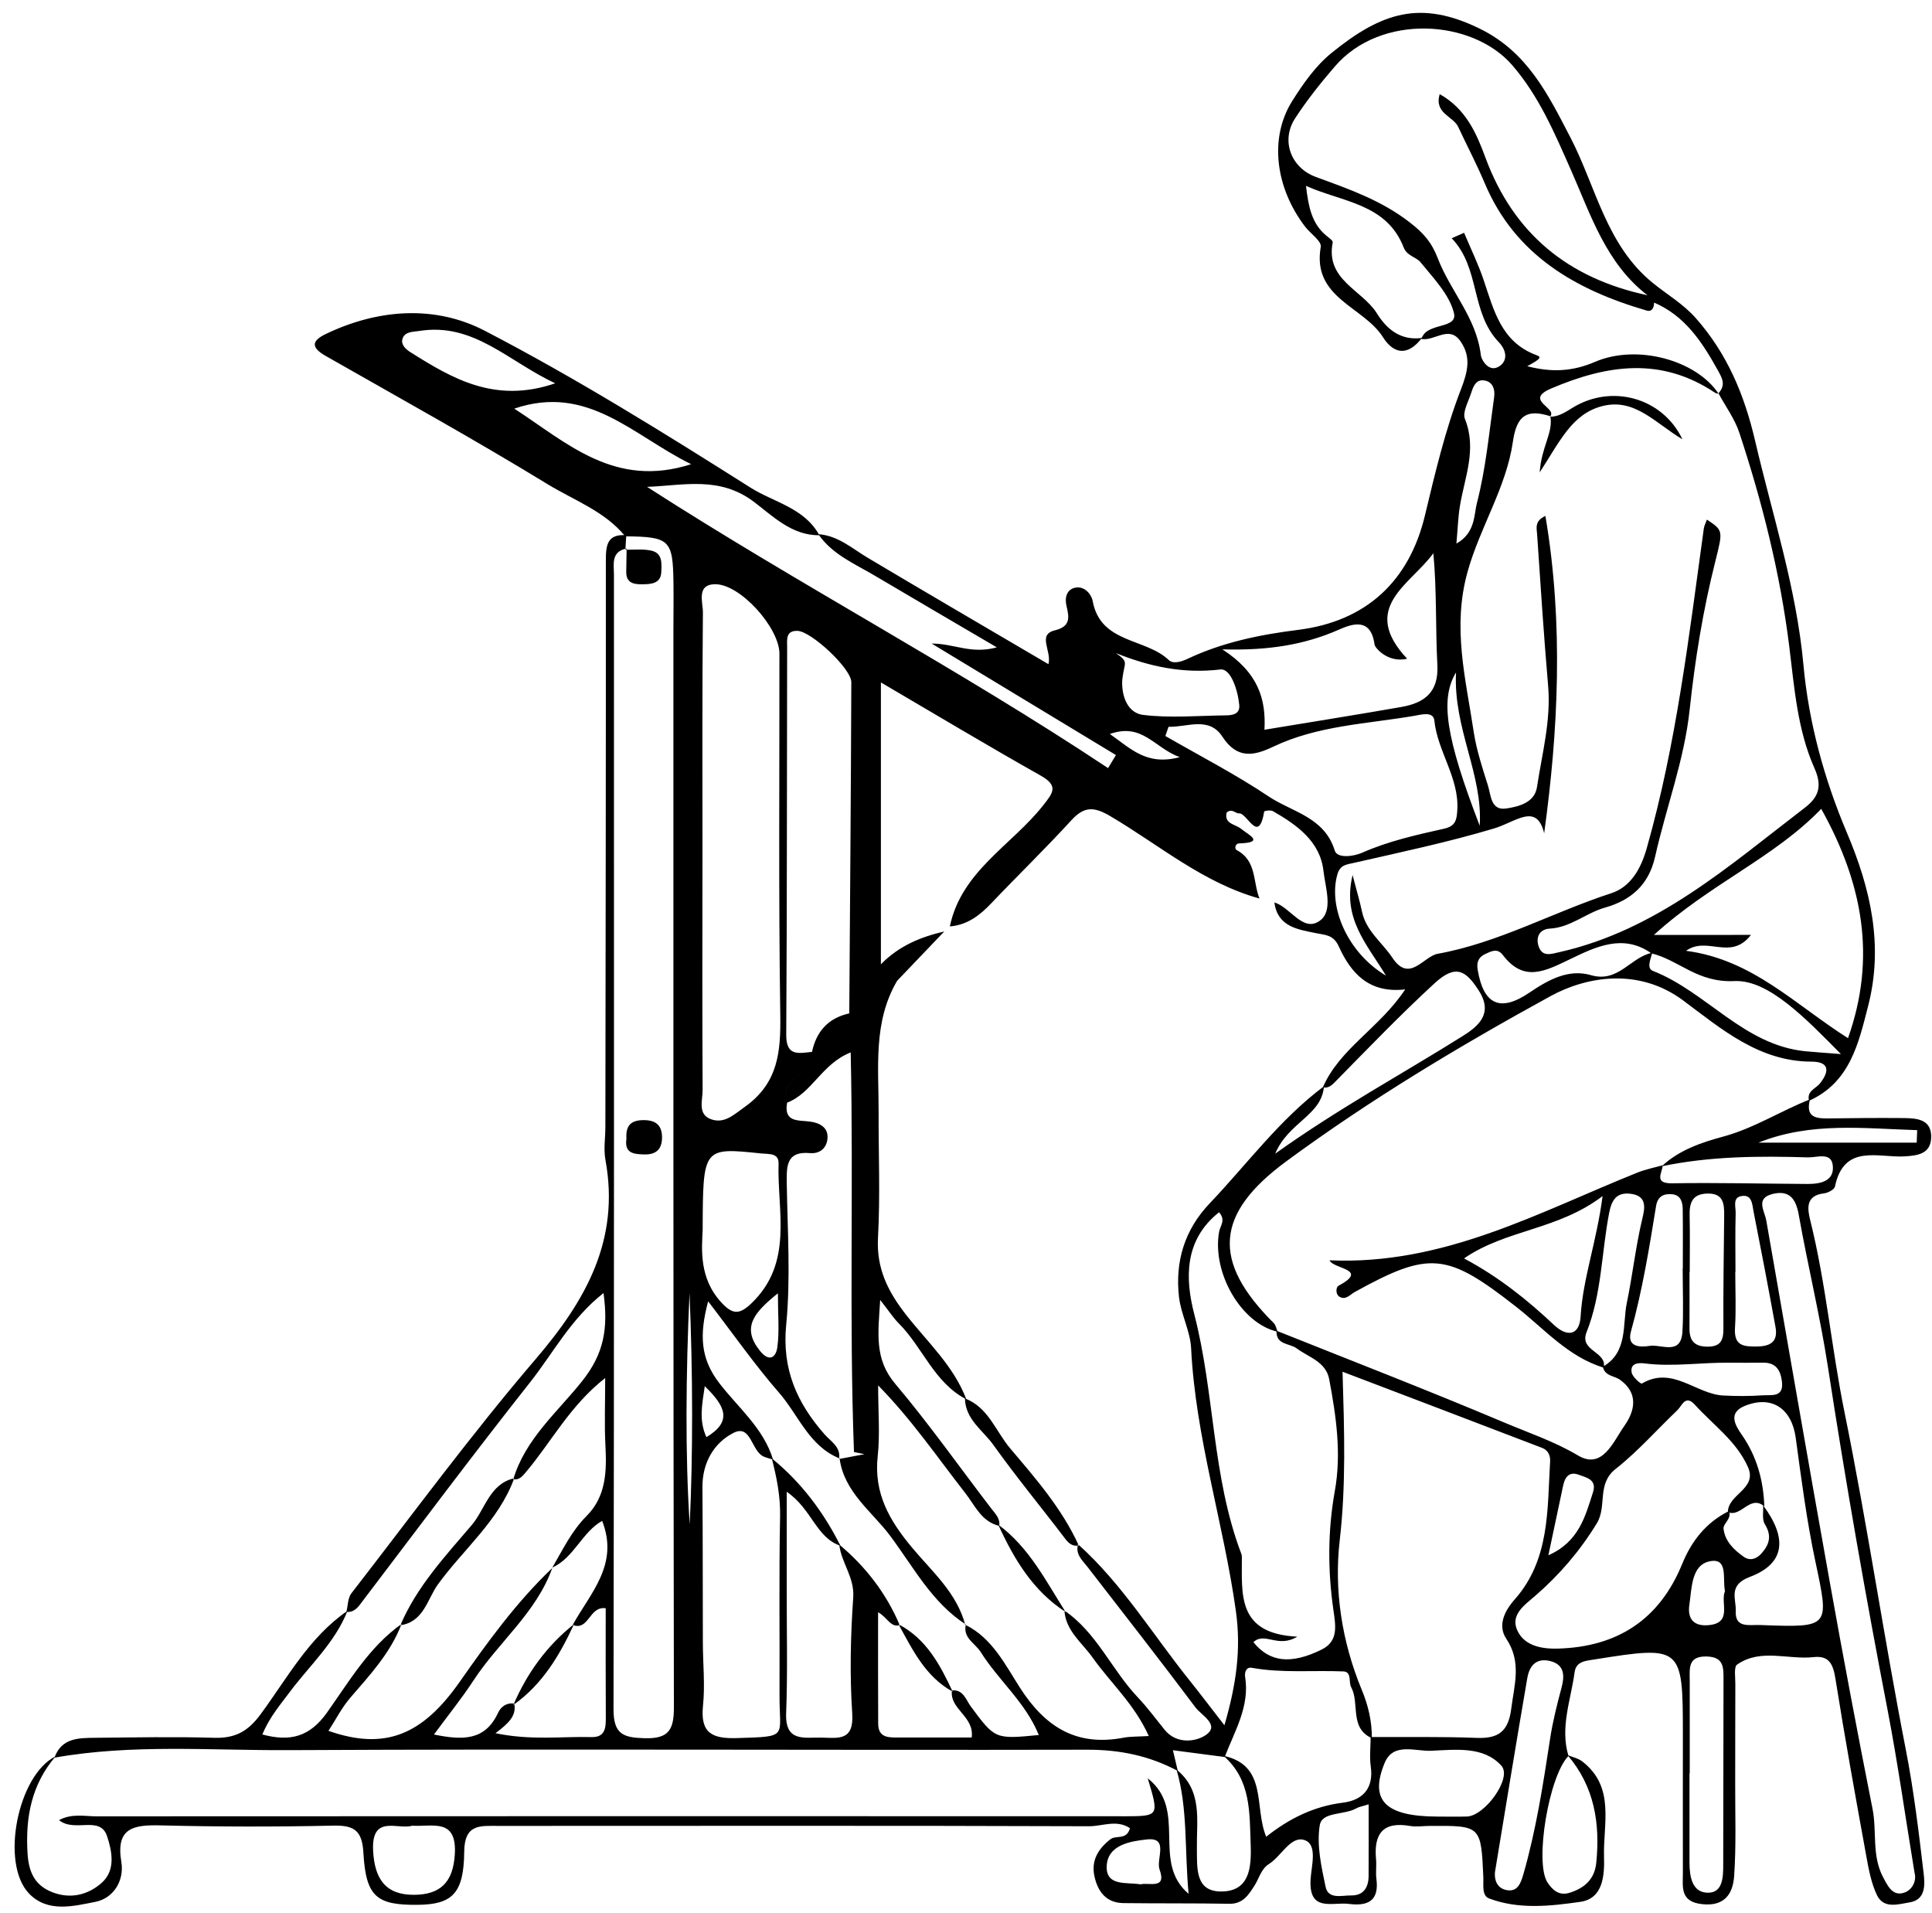 <?xml version="1.0" encoding="UTF-8" standalone="no"?><svg xmlns="http://www.w3.org/2000/svg" xmlns:xlink="http://www.w3.org/1999/xlink" fill="#000000" height="401.5" preserveAspectRatio="xMidYMid meet" version="1" viewBox="-3.1 -2.7 405.5 401.5" width="405.5" zoomAndPan="magnify"><g id="change1_1"><path d="M376.59,228.3c8.61-3.87,10.39-12.04,12.42-19.95c3.24-12.65,0.52-24.52-4.47-36.3 c-4.76-11.23-8.02-23.14-9.12-35.2c-1.48-16.19-6.51-31.43-10.15-47.06c-2.24-9.61-5.83-18.22-12.4-25.68 c-2.67-3.04-6.06-4.98-9.09-7.45c-9.79-7.96-11.9-20.18-17.3-30.57c-4.67-8.99-9.01-17.89-18.99-22.77 c-12.39-6.06-20.52-3.51-31.13,5.1c-3.32,2.69-5.95,6.44-8.26,10.11c-4.81,7.67-3.56,18.09,2.7,26.3c1.12,1.47,3.52,3.08,3.31,4.28 c-1.89,10.74,8.97,12.49,13.05,18.94c2.37,3.75,5.36,3.87,8.18,0.17c-4.39,0.59-7.33-1.75-9.44-5.15 c-3.08-4.95-10.84-7.01-9.28-14.9c0.08-0.38-0.86-1.02-1.39-1.46c-3.06-2.56-3.7-6.09-4.22-10.4c7.78,3.46,16.93,3.7,20.53,12.98 c0.67,1.72,2.61,1.94,3.51,3.04c2.69,3.32,6.03,6.73,7.01,10.64c0.82,3.3-5.08,2.07-6.56,4.86c-0.11,0.2-0.25,0.39-0.38,0.58 c2.76,0.64,5.89-3,8.31,0.5c2.27,3.27,1.59,6.27,0.08,10.16c-3.29,8.51-5.4,17.51-7.54,26.42c-3.32,13.84-12.39,22.21-26.61,23.99 c-8,1-15.85,2.6-23.19,6.07c-1.34,0.63-3.04,1.14-3.96,0.26c-4.89-4.66-14.32-3.43-15.97-12.38c-0.26-1.42-1.68-3.12-3.52-2.83 c-1.94,0.31-2.39,2.11-1.98,3.83c0.59,2.48,0.9,4.33-2.47,5.16c-3.69,0.92-0.6,4.27-1.31,7.09c-13.05-7.67-25.49-14.92-37.87-22.29 c-3.35-1.99-6.3-4.71-10.44-4.99c2.94,4.25,7.58,6.18,11.8,8.67c8.17,4.84,16.38,9.63,25.67,15.08c-5.45,1.49-8.91-0.8-13.68-0.8 c13.55,8.2,26.12,15.8,38.68,23.4c-0.55,0.91-1.1,1.83-1.65,2.74c-31.48-20.93-64.92-38.52-96.76-59.02 c7.72-0.3,15.18-2.29,22.37,3.1c3.95,2.96,7.99,7.13,13.79,7.05c-3.11-5.73-9.56-6.91-14.45-9.99 c-18.24-11.54-36.63-22.98-55.77-32.92c-10.41-5.41-22.33-4.61-33.35,0.67c-3.24,1.55-2.97,2.95,0.02,4.65 c15.55,8.86,31.22,17.53,46.48,26.86c5.56,3.4,12.01,5.66,16.33,10.96c9.34,0.09,10,0.71,10.12,9.75c0.05,3.25-0.01,6.5-0.01,9.74 c0,75.41-0.03,150.83,0.1,226.24c0.01,4.7-1.06,6.63-6.13,6.49c-4.48-0.12-6.55-0.82-6.54-6.08c0.15-79.35,0.08-158.69,0.09-238.04 c0-2.19-0.68-4.86,2.64-5.55l-0.24,0.23c0.06-1,0.13-2.01,0.19-3.01c-4.05-0.32-4.29,2.17-4.29,5.33c0.02,39.6-0.05,79.2-0.1,118.81 c0,2.31-0.4,4.69,0.01,6.93c3.09,16.75-4.06,29.46-14.6,41.77c-13.57,15.84-25.93,32.71-38.72,49.2c-0.76,0.98-0.72,2.59-1.05,3.91 c1.3,0.11,2.1-0.56,2.86-1.56c11.85-15.58,23.55-31.27,35.69-46.62c4.85-6.13,8.54-13.32,15.42-18.74c1.01,7.4,0.12,12.7-4.51,18.51 c-5.15,6.46-11.93,12.14-14.43,20.58c1.34,0.17,1.95-0.69,2.74-1.62c5.28-6.27,9.13-13.8,16.55-19.64c0,5.46-0.18,9.82,0.05,14.15 c0.28,5.41,0.17,10.68-3.96,14.81c-3.15,3.15-5,7.08-7.19,10.83c4.56-2.09,6.27-7.47,10.46-9.81c3.61,9.16-2.48,15.13-6.18,21.84 c3.44,1.3,3.44-4.02,6.93-3.5c0,7.64-0.03,15.19,0.02,22.75c0.02,2.23-0.04,4.36-3.02,4.28c-6.26-0.16-12.59,0.74-20.14-0.81 c2.73-2.06,4.47-3.66,3.94-6.22c-1.63-0.24-2.81,0.68-3.39,1.93c-2.74,5.92-7.49,5.78-13.46,4.56c2.97-4.03,5.81-7.54,8.27-11.3 c5.26-8.07,13.21-14.24,16.56-23.63c-7.49,7.13-13.53,15.46-19.42,23.87c-7.9,11.28-15.79,14.41-27.55,10.29 c1.53-2.35,2.79-4.86,4.56-6.92c4.14-4.81,8.48-9.44,10.78-15.51c-6.81,4.85-10.97,12.01-15.65,18.6 c-3.64,5.11-7.73,6.16-13.58,4.59c1.56-3.69,3.78-6.25,5.82-8.98c4.16-5.55,9.45-10.32,12.07-16.97 c-8.09,5.56-12.66,14.15-18.28,21.76c-2.69,3.64-5.39,5.02-9.74,4.89c-8.3-0.25-16.62-0.08-24.93,0c-3.46,0.04-7.07-0.01-8.56,4.17 c16.31-2.9,32.79-1.49,49.18-1.58c55.87-0.28,111.75,0.03,167.62-0.09c6.82-0.01,13.04,1.28,18.97,4.45 c-0.33-1.42-0.67-2.84-1.02-4.34c3.71,0.49,7.29,0.95,10.87,1.42c2.08-5.45,5.29-10.6,4.28-16.86c-0.12-0.75,0.13-2.09,1.4-1.86 c6.38,1.16,12.82,0.49,19.22,0.76c1.82,0.08,1.06,2.22,1.64,3.31c1.84,3.43-0.44,8.52,4.34,10.71c0.04-3.54-0.78-6.95-2.11-10.14 c-4.19-10.11-5.85-20.95-4.63-31.42c1.34-11.59,0.96-22.97,0.59-35.35c14.17,5.4,28.05,10.67,41.91,15.99 c1.18,0.45,1.73,1.54,1.66,2.79c-0.61,10.15-0.02,20.63-7.45,29.02c-2.17,2.46-3.59,5.48-1.76,8.22c3.28,4.9,1.69,9.64,1.05,14.69 c-0.6,4.75-2.65,6.31-7.24,6.13c-7.41-0.29-14.84-0.14-22.27-0.18c-0.01,2.06-0.26,4.15,0.02,6.16c0.67,4.68-1.75,7.11-5.88,7.62 c-6.05,0.76-11.2,3.29-16.06,7.14c-2.61-6.18,0.42-14.95-8.98-16.99c5.82,5.06,5.47,11.89,5.72,18.71c0.18,4.85-0.3,9.61-5.94,9.77 c-5.81,0.16-5.29-4.95-5.35-9.17c-0.08-5.78,1.22-12.01-4.28-16.41c2.41,8.18,1.66,16.61,2.54,26.07 c-7.93-6.71-0.07-17.55-8.58-24.24c2.39,7.93,2.39,7.93-4.71,7.97c-0.46,0-0.93-0.01-1.39-0.01c-71.53-0.01-143.05-0.03-214.58,0.02 c-2.46,0-5.14-0.65-7.83,0.8c3.33,2.68,8.64-1.08,10.1,3.39c0.96,2.94,1.92,7.05-1.13,9.76c-2.94,2.61-6.66,3.45-10.43,1.95 c-3.56-1.41-4.9-4.1-5.14-8.14c-0.47-7.62,0.85-14.44,5.88-20.34c-7.93,3.89-11.67,22.49-5.54,28.81c3.93,4.05,9.32,2.61,13.88,1.72 c3.73-0.72,6.14-4.35,5.46-8.41c-1.2-7.19,2.62-7.78,8.27-7.64c12.06,0.3,24.14,0.32,36.21,0.05c4.42-0.1,6.07,1.04,6.33,5.71 c0.53,9.22,2.76,11,11.41,10.91c7.17-0.08,9.67-2.31,9.75-11.11c0.05-5.96,3.41-5.45,7.22-5.45c41.32,0,82.63-0.08,123.95,0.07 c2.74,0.01,5.8-1.46,8.56,0.41c-0.69,2.58-2.91,1.39-4.1,2.32c-2.57,2-4.08,4.47-3.35,7.79c0.7,3.2,2.46,5.56,6.08,5.61 c7.42,0.09,14.85,0.01,22.27,0.14c2.87,0.05,4.08-2,5.28-3.88c0.97-1.53,1.31-3.4,3.03-4.49c2.63-1.67,4.6-6.08,7.55-4.95 c2.64,1.01,1.31,5.42,1.15,8.24c-0.39,6.93,4.57,4.67,8.05,5.11c3.98,0.51,6.36-0.64,5.77-5.22c-0.18-1.37,0.05-2.79-0.08-4.17 c-0.49-5.28,1.42-7.96,7.11-6.97c1.35,0.23,2.78,0,4.17-0.01c10.75-0.06,10.75-0.06,11.24,10.75c0.07,1.61-0.37,3.87,1.2,4.47 c6.23,2.36,12.84,1.62,19.14,0.72c4.79-0.68,5.11-5.5,4.99-9.5c-0.2-6.92,2.38-14.57-4.54-19.95c-0.87-0.68-2.07-0.92-3.12-1.35 c5.64,6.58,6.87,14.32,6.03,22.62c-0.36,3.49-2.52,5.31-5.61,6.28c-2.15,0.67-3.55-0.53-4.63-2.18c-2.75-4.19,0.31-22.43,4.41-26.53 c-1.81-6.01,0.5-11.73,1.28-17.55c0.31-2.34,2.33-2.42,4.24-2.72c18.27-2.91,18.48-2.76,18.49,15.57c0.01,9.75-0.03,19.49,0,29.24 c0.01,2.94-0.66,6.03,4.02,6.55c4.83,0.54,6.49-2.28,6.74-5.89c0.45-6.47,0.2-12.98,0.22-19.48c0.02-6.96,0-13.92,0.03-20.88 c0.01-1.39-0.34-3.53,0.38-4.03c4.97-3.45,10.69-0.96,16.06-1.56c3.33-0.37,4.1,1.59,4.58,4.59c1.98,12.48,4.24,24.92,6.5,37.35 c0.49,2.72,1.03,5.54,2.2,8c1.42,2.98,4.54,1.9,6.86,1.53c3.43-0.55,3.22-3.79,2.94-6.13c-1.03-8.69-2.07-17.41-3.75-25.99 c-4.6-23.53-8.08-47.26-12.86-70.77c-2.71-13.31-3.88-26.94-7.17-40.18c-0.6-2.4-1.09-5.27,2.89-5.72c0.83-0.1,2.15-0.8,2.28-1.43 c1.91-9.08,9.08-5.99,14.65-6.33c2.81-0.17,5.39-0.57,5.54-3.86c0.17-3.93-2.95-4.15-5.82-4.18c-5.1-0.04-10.21-0.01-15.32,0.07 c-2.79,0.05-5.33,0-4.29-3.99c-6.15,2.41-11.68,6.04-18.25,7.82c-4.37,1.18-9.24,2.79-12.86,6.22c10.13-2.12,20.39-2.18,30.67-1.87 c1.9,0.06,4.9-1.19,5.22,1.68c0.38,3.31-2.57,3.91-5.29,3.9c-9.47-0.05-18.93-0.3-28.4-0.14c-3.94,0.07-2.11-2.13-2-3.79 c-1.77,0.5-3.6,0.86-5.3,1.54c-20.74,8.32-40.65,19.48-64.64,18.41c0.85,1.88,8.45,1.83,1.86,5.37c-0.5,0.27-0.69,1.85,0.39,2.36 c1.24,0.59,2.07-0.53,3.04-1.07c15.78-8.72,19.38-8.25,33.87,3.08c5.88,4.59,10.89,10.52,18.4,12.79c0.74-3.41-5.18-3.46-3.61-7.42 c3.2-8.03,3.13-16.71,4.75-25.06c0.52-2.69,1.54-4.37,4.5-4.01c3.59,0.44,2.96,3.14,2.44,5.3c-1.39,5.84-2.03,11.83-3.24,17.63 c-0.93,4.43,0.29,10.35-5.02,13.35c0.38,2.01,2.36,1.87,3.59,2.75c3.88,2.77,3.19,6.44,0.95,9.63c-2.36,3.34-4.61,9.32-9.75,6.26 c-5.01-2.97-10.35-4.74-15.54-6.94c-15.81-6.68-31.82-12.87-47.75-19.24c-0.12,3.03,2.71,2.58,4.24,3.71 c2.52,1.87,6.13,2.79,6.82,6.47c1.46,7.75,2.6,15.57,1.18,23.45c-1.49,8.3-1.49,16.61-0.31,24.89c0.48,3.35,1.13,6.62-2.46,8.39 c-6.53,3.22-10.97,2.6-14.32-1.56c2.43-2.24,5.1,1.35,9.21-1.15c-12.81-0.61-11.58-9.06-11.63-16.8c0-0.23-0.07-0.46-0.15-0.68 c-6.13-16.16-5.54-33.63-9.84-50.19c-1.93-7.42-2.16-15.57,5.2-21.39c1.49,1.67,0.23,2.83,0.01,4.1 c-1.52,8.68,4.71,19.28,12.28,20.97c-0.26-0.61-0.36-1.38-0.8-1.81c-13.11-13.01-12.3-22.97,2.64-33.96 c17.6-12.96,36.39-24.21,55.43-34.65c7.48-4.1,18.47-6.08,27.85,0.9c8.02,5.97,15.92,12.83,26.96,12.84 c3.61,0.01,3.82,1.89,1.88,4.4C378.16,225.76,376.04,226.13,376.59,228.3z M343.5,197.36c5.84,1.42,9.62,6.19,17.42,5.82 c7.14-0.34,14.9,7.77,22.37,15.32c-3.89-0.31-5.71-0.42-7.52-0.6c-12.9-1.31-20.66-12.42-31.95-16.86c-1.4-0.55-0.44-2.51-0.14-3.8 c-4.51,0.86-7.09,6.38-12.85,4.7c-4.74-1.38-9,1-12.92,3.66c-6.12,4.15-9.63,2.57-10.86-4.77c-0.27-1.59,0.13-2.66,1.62-3.35 c1.3-0.6,2.53-1.25,3.66,0.24c4.44,5.81,8.88,3.37,14.18,0.83C331.69,196.06,337.55,193.13,343.5,197.36z M366.95,313.19 c0.09,1.34-0.26,2.95,0.36,3.95c1.5,2.42,0.99,4.27-0.73,6.18c-1.09,1.21-2.44,1.55-3.68,0.68c-2.08-1.44-3.99-3.32-4.25-5.92 c-0.11-1.07,1.79-2.08,1.13-3.68c-4.77,2.36-7.85,6.28-9.8,11.07c-4.78,11.72-13.62,17.43-26.08,17.79c-3.3,0.09-6.87-0.5-8.44-3.61 c-1.73-3.42,1.41-5.51,3.64-7.44c5.11-4.43,9.4-9.43,12.95-15.24c2.19-3.59-0.07-8.25,3.94-11.4c4.67-3.68,8.65-8.22,12.97-12.34 c0.98-0.94,1.67-3.35,3.67-1.14c3.85,4.24,8.73,7.64,11.14,13.07c2.05,4.6-4.2,5.68-4.21,9.46c2.8,1.18,4.63-3.74,7.65-1.21 c-0.19-5.44-1.57-10.48-4.73-15.02c-1.47-2.1-2.89-4.64,0.65-6.07c5.66-2.29,9.82,0.58,10.66,6.66c1.19,8.67,2.3,17.38,4.12,25.93 c2.96,13.99,3.19,13.95-11.68,13.4c-2.18-0.08-5.2,0.72-5.02-2.93c0.12-2.55-1.67-5.42,2.95-7.16 C371.54,325.44,372.13,320.16,366.95,313.19z M185.75,338.36c-2.83-6.69-7.14-12.28-12.7-16.93c0.41,3.83,3.23,6.84,2.93,11.12 c-0.57,8.08-0.74,16.26-0.21,24.34c0.38,5.78-2.89,5.13-6.42,5.05c-3.61-0.09-7.69,1.04-7.45-5.13c0.33-8.57,0.11-17.16,0.12-25.75 c0.01-6.59,0-13.17,0-20.71c5.3,3.62,6.14,9.61,11.29,11.34c-3.57-7.09-8.24-13.32-14.42-18.35c1.02,4,1.83,7.96,1.74,12.19 c-0.25,12.49-0.06,24.99-0.12,37.49c-0.05,8.93,2.06,8.68-8.91,9.02c-5.21,0.16-7.75-1.01-7.15-6.8c0.45-4.35-0.02-8.78-0.03-13.18 c-0.04-10.88,0-21.76-0.09-32.63c-0.04-5.15,2.4-9.34,6.53-11.44c3.71-1.89,3.71,3.87,6.36,4.99c0.62,0.26,1.29,0.42,1.93,0.62 c-1.98-6.58-7.32-10.9-11.29-16.06c-3.97-5.17-4.2-10.16-2.33-17.15c5.4,7.03,9.83,13.38,14.89,19.18 c4.1,4.71,6.29,11.23,12.71,13.79l-0.13,0.13c0.44-2.54-1.73-3.7-3.01-5.16c-5.82-6.61-8.99-13.68-8.08-23 c0.96-9.85,0.27-19.88,0.12-29.82c-0.05-3.57-0.05-6.66,4.85-6.23c2.29,0.2,3.63-1.26,3.71-3.26c0.09-2.19-1.73-3.11-3.72-3.36 c-2.46-0.31-5.5,0.18-4.77-3.94c-1.85-5.31,5.8-5.99,5.23-10.68c-2.76,0.27-5.44,1.03-5.41-3.59c0.17-27.11,0.13-54.22,0.19-81.33 c0-1.53-0.36-3.52,2.19-3.43c2.88,0.1,11.29,7.91,11.28,10.78c-0.08,23.16-0.27,46.32-0.43,69.49c3.35-2.28,6.69-4.55,10.04-6.83 c3.3-3.45,6.6-6.91,9.9-10.36c-4.89,1.14-9.47,2.97-13.3,6.89c0-19.9,0-39.11,0-59.15c11.71,6.86,22.51,13.34,33.48,19.52 c3.86,2.17,2.7,3.6,0.52,6.35c-6.62,8.35-17.11,13.76-19.53,25.33c3.67-0.29,6.31-2.33,8.75-4.91c5.54-5.83,11.33-11.43,16.75-17.36 c2.73-2.99,4.77-2.88,8.23-0.84c10.24,6.05,19.47,13.99,31.26,17.26c-1.4-3.45-0.56-7.93-4.75-10.14c-0.59-0.31-0.34-1.4,0.48-1.43 c5.63-0.16,1.78-1.9,0.48-3.01c-1.23-1.05-3.69-1.02-3.1-3.47c1.13-0.95,1.89,0.25,2.58,0.18c1.74-0.18,4.12,6.68,5.3-0.39 c0.02-0.14,1.34-0.35,1.8-0.09c5.08,2.9,9.95,6.37,10.64,12.57c0.38,3.44,2.11,8.38-0.77,10.44c-3.54,2.54-6.14-2.82-9.53-3.84 c0.66,5.14,4.96,5.67,8.71,6.44c2.1,0.43,3.69,0.34,4.82,2.83c2.51,5.51,6.26,9.86,13.92,8.98c-5.39,8.13-13.73,12.37-17.29,20.57 c1.34,0.24,2.05-0.63,2.88-1.47c6.77-6.88,13.45-13.83,20.56-20.37c4.5-4.14,6.61-2.67,9.31,1.54c3.11,4.86-0.18,7.5-3.39,9.52 c-12.65,7.94-25.82,15.03-39.35,24.68c2.79-6.66,9.78-8.01,10.23-14.14c-9.29,6.95-16.11,16.3-24.01,24.6 c-5.26,5.53-7.27,12.22-6.41,19.65c0.42,3.63,2.36,7.12,2.54,10.73c0.93,18.77,6.82,36.68,9.4,55.17c1.11,7.97,0.1,15.31-2.41,23.94 c-2.89-3.72-5.04-6.57-7.27-9.35c-7.73-9.62-14.17-20.3-23.46-28.64c-0.6,2.16,0.94,3.39,2.05,4.83 c7.56,9.78,15.18,19.51,22.59,29.4c1.26,1.68,5.19,3.67,2.24,5.77c-1.96,1.4-6.13,2.12-8.7-1.06c-1.86-2.3-3.63-4.7-5.66-6.84 c-5.47-5.77-8.58-13.54-15.38-18.18c0.3,4.28,3.69,6.72,5.91,9.85c3.78,5.33,8.81,9.8,11.8,16.48c-2.23,0.14-3.82,0.07-5.34,0.36 c-9.88,1.87-16.43-2.28-21.71-10.52c-3.09-4.82-5.81-10.39-11.44-13.18l0.11-0.1c-0.71,2.87,1.96,3.97,3.12,5.83 c3.7,5.92,9.39,10.52,12.18,17.4c-9.2,0.89-9.18,0.87-14.27-5.99c-1.04-1.41-1.53-3.56-3.96-3.39c-0.55,3.99,4.75,5.44,4.14,9.9 c-5.08,0-10.13,0.01-15.18,0c-2.09,0-4.42,0.18-4.44-2.88c-0.05-7.66-0.02-15.33-0.02-23.41 C183.24,336.78,183.74,338.84,185.75,338.36z M344.07,60.8c6.41,2.75,9.97,8.1,13.22,13.92c1.06,1.89,1.93,3.29,0.29,5.11 c1.49,2.76,3.42,5.37,4.39,8.3c4.81,14.59,8.55,29.45,10.46,44.74c1.08,8.68,1.7,17.56,5.3,25.64c1.69,3.78,0.88,6.06-2.01,8.28 c-15.93,12.2-31.08,25.71-51.49,30.31c-1.82,0.41-3.78,1.16-4.48-1.51c-0.51-1.98,0.57-3.32,2.42-3.42 c4.37-0.23,7.58-3.27,11.6-4.41c5.33-1.51,9.16-4.65,10.51-10.67c2.31-10.32,6.13-20.28,7.26-30.89 c1.12-10.53,2.82-20.97,5.42-31.25c1.6-6.34,1.58-6.35-1.8-8.61c-0.23,0.65-0.56,1.24-0.65,1.86c-3.12,22.55-5.75,45.17-12,67.17 c-1.24,4.35-3.41,8.07-7.44,9.38c-12.24,3.98-23.65,10.4-36.4,12.7c-3.02,0.54-5.95,6.23-9.53,0.83c-2.13-3.21-5.51-5.58-6.37-9.66 c-0.44-2.1-1.06-4.15-1.98-7.68c-2.2,9.09,2.94,14.39,7.01,21.1c-8.05-4.79-12.15-14.35-10.21-21.22c0.58-2.06,1.89-2.08,3.55-2.46 c9.81-2.24,19.69-4.32,29.32-7.2c4.63-1.38,8.96-5.5,10.54,1c2.93-21.29,4.12-43.83,0.26-66.59c-2.34,1.06-1.82,2.63-1.74,3.86 c0.71,10.59,1.4,21.19,2.31,31.77c0.63,7.27-1.27,14.23-2.34,21.28c-0.49,3.24-3.78,4.08-6.43,4.48c-3.28,0.5-3.21-2.75-3.85-4.78 c-1.18-3.74-2.43-7.52-3.01-11.37c-1.66-11.09-4.54-21.85-1.27-33.55c2.63-9.4,8.14-17.71,9.51-27.3c0.79-5.53,2.97-6.88,7.86-5.31 l-0.13,0.12c1.92-1.81-5.61-3.43,0.29-5.94c11.85-5.05,23.17-6.67,34.48,0.94c0.18,0.12,0.44,0.11,0.65,0.13 c-4.62-6.97-17.03-10.49-25.95-6.65c-4.79,2.06-9.21,2.2-14.19,0.9c2.92-1.59,3.04-1.91,1.88-2.34c-7.34-2.74-8.89-9.38-11.03-15.74 c-1.14-3.39-2.73-6.62-4.11-9.92c-0.87,0.38-1.74,0.76-2.6,1.15c6.03,6.25,3.9,15.55,9.9,21.82c1.47,1.53,1.97,3.65,0.28,4.92 c-2.25,1.69-3.94-1.13-4.07-2.26c-0.91-7.77-6.38-13.38-9.01-20.23c-1.33-3.46-3-5.32-5.9-7.58c-6.02-4.67-12.81-7-19.7-9.53 c-5.29-1.94-7.38-7.68-4.37-12.3c2.51-3.85,5.4-7.48,8.41-10.96c9.58-11.07,28.75-9.89,37.15-0.22c5.62,6.47,8.93,14.31,12.39,22.14 c4.13,9.36,7.34,19.51,16.03,26.18C343.14,59.78,343.6,60.29,344.07,60.8z M144.34,175.91c0-16.7-0.07-33.4,0.09-50.09 c0.02-2.09-1.41-5.82,2.47-5.92c5.32-0.14,13.59,9.15,13.59,14.57c0.02,25.28-0.19,50.56,0.18,75.84c0.11,7.7-0.42,14.24-7.39,19.23 c-2.41,1.72-4.36,3.65-7.18,2.62c-2.84-1.04-1.71-4-1.73-6.14C144.28,209.31,144.32,192.61,144.34,175.91z M398.74,390.32 c0.45,1.55-0.38,3.53-2.13,4.14c-2.48,0.87-3.51-1.41-4.5-3.28c-2.38-4.51-1.25-9.55-2.19-14.29c-3.17-15.99-6.19-32.01-9.06-48.06 c-4.5-25.11-8.84-50.26-13.24-75.39c-0.36-2.06-2.35-4.69,1.35-5.59c3.46-0.84,4.86,0.97,5.46,4.37c1.9,10.68,4.48,21.24,6.13,31.96 c3.71,24.13,7.92,48.17,12.55,72.14C395.24,367.41,396.81,378.61,398.74,390.32z M344.03,193.5c11.86-10.79,25.24-16.2,35.12-26.46 c8.75,15.66,11.61,31.27,5.62,48.12c-11.09-7.01-20.06-16.52-34-18.33c4.49-3.19,9.34,2.2,13.63-3.34 C357.53,193.5,351.71,193.5,344.03,193.5z M241.49,151.75c0.22-0.64,0.45-1.28,0.67-1.93c3.88,0.12,8.48-2.27,11.31,2.08 c3.13,4.82,6.73,3.97,10.65,2.1c9.38-4.47,19.64-4.77,29.6-6.48c1.48-0.25,4.02-1.01,4.23,0.99c0.68,6.52,5.21,11.98,4.82,18.74 c-0.12,2.02-0.3,3.4-2.77,3.95c-5.84,1.31-11.7,2.61-17.24,5.06c-1.75,0.77-5.19,1.24-5.71-0.46c-2.16-7.04-8.94-8.08-13.84-11.34 C256.25,159.8,248.76,155.94,241.49,151.75z M262.29,150.44c0.35-6.37-1.26-11.98-8.83-16.87c9.72,0.27,17.26-0.97,24.46-4.14 c2.78-1.22,6.71-2.63,7.48,3.14c0.09,0.67,2.79,3.91,6.84,2.97c-10.07-10.76,0.69-15.5,5.5-22.15c0.74,7.88,0.43,15.68,0.84,23.44 c0.31,5.76-2.73,7.98-7.56,8.83C281.55,147.32,272.05,148.82,262.29,150.44z M144.38,255.38c0.06-17.32,0.06-17.3,12.27-16.03 c1.61,0.17,3.72-0.13,3.66,2.1c-0.3,10.07,3.18,20.85-5.71,29.37c-2.48,2.37-3.9,2.35-6.18-0.07 C143.55,265.6,144.2,259.36,144.38,255.38z M333.26,248.3c-1.27,9.71-4.13,17.25-4.61,25.25c-0.24,4.07-2.86,4.36-5.59,1.79 c-5.63-5.3-11.63-10.1-18.88-13.96C313.05,255.27,323.83,255.47,333.26,248.3z M351.5,369.46c0.02,0,0.03,0,0.05,0 c0-6.49,0-12.97,0-19.46c0-2.56-0.46-5.23,3.66-5.08c3.49,0.13,3.43,2.32,3.43,4.71c-0.02,12.97-0.03,25.94-0.06,38.91 c0,2.6-0.05,5.97-3.21,5.95c-3.32-0.02-3.86-3.36-3.87-6.28C351.5,381.97,351.5,375.71,351.5,369.46z M310.67,390.17 c2.31-13.96,4.48-27.33,6.78-40.68c0.42-2.44,1.72-4.36,4.8-3.62c3.27,0.79,2.95,3.48,2.4,5.56c-0.95,3.57-1.85,7.09-2.41,10.78 c-1.46,9.52-2.92,19.06-5.59,28.35c-0.56,1.94-1.22,3.8-3.52,3.38C310.96,393.54,310.53,391.6,310.67,390.17z M298.56,378.51 c-10.84-0.03-14.31-3.36-11.04-11.26c1.81-4.37,6.39-2.4,9.77-2.55c5.15-0.22,11.01-1.01,14.74,3.15c2.31,2.57-3.5,10.55-7.25,10.65 C302.71,378.56,300.64,378.51,298.56,378.51z M350.1,263.54c-0.01,0-0.02,0-0.03,0c0,4.4,0.2,8.81-0.05,13.19 c-0.29,5.12-4.41,2.6-6.92,3.01c-2.09,0.34-4.78,0.18-3.89-3.01c2.41-8.67,3.84-17.51,5.28-26.36c0.34-2.1,1.72-2.65,3.48-2.44 c1.72,0.21,2.09,1.68,2.11,3.11C350.14,255.21,350.1,259.37,350.1,263.54z M104.84,83.05c15.5-5.26,24.94,5.7,37.13,11.66 C125.92,99.86,116,90.3,104.84,83.05z M231.13,134.36c7.03,2.83,14.13,4.36,21.9,3.43c2.2-0.26,3.68,4.35,3.97,7.43 c0.19,1.91-1.35,2.19-2.8,2.2c-5.8,0.06-11.68,0.61-17.39-0.1c-3.74-0.47-4.68-5-4.31-7.81 C232.94,136.16,233.84,136.27,231.13,134.36z M83.4,380.43c4.39,0.25,9.41-1.66,8.96,6c-0.36,6-3.16,8.46-8.54,8.5 c-6,0.04-8.3-3.34-8.61-9.27C74.83,377.97,80.4,381.33,83.4,380.43z M113.43,77.74c-12.6,4.31-21.54-0.96-30.4-6.54 c-1-0.63-2.01-1.59-1.66-2.77c0.46-1.57,2.13-1.46,3.47-1.67C96.29,64.91,103.49,73.08,113.43,77.74z M351.5,264.24 c0.02,0,0.03,0,0.05,0c0-3.94,0.07-7.89-0.02-11.83c-0.06-2.66,0.52-4.55,3.69-4.64c3.42-0.1,3.58,2.14,3.56,4.62 c-0.08,7.88-0.21,15.77-0.16,23.65c0.02,2.54-0.58,3.89-3.42,3.86c-2.71-0.04-3.72-1.3-3.7-3.83 C351.53,272.13,351.5,268.18,351.5,264.24z M361.11,264.23c0.01,0,0.02,0,0.04,0c0-4.14-0.07-8.29,0.04-12.43 c0.03-1.22-0.67-3.13,1.13-3.49c2.34-0.47,2.34,1.76,2.62,3.19c1.6,8.07,3.14,16.16,4.61,24.25c0.52,2.88-0.76,4.06-3.81,4.11 c-2.96,0.05-4.92-0.15-4.69-3.9C361.3,272.07,361.11,268.14,361.11,264.23z M284.16,375.94c0,5.39,0.02,10.22-0.01,15.05 c-0.01,2.41-1.08,4.11-3.66,4.07c-1.94-0.03-4.79,0.89-5.36-1.79c-0.9-4.25-1.91-8.79-1.23-12.94c0.47-2.9,5.12-2.09,7.65-3.54 C282.11,376.47,282.8,376.37,284.16,375.94z M360.05,283.27c2.3,0,4.61,0.02,6.91-0.01c2.61-0.03,3.6,1.46,3.93,3.84 c0.49,3.56-2.2,2.88-4.04,3.01c-2.74,0.19-5.51,0.18-8.26,0.04c-5.74-0.29-10.66-6.3-17.09-2.51c-0.22,0.13-1.96-1.38-2.13-2.29 c-0.39-2.06,1.49-2.09,2.75-1.93C348.12,284.17,354.08,283.17,360.05,283.27z M302.58,111.37c0.3-3.3,0.36-5.6,0.73-7.85 c0.99-6.05,3.62-11.92,1.06-18.3c-0.55-1.38,0.67-3.52,1.24-5.26c0.41-1.27,0.93-2.92,2.5-2.85c2,0.09,2.64,1.78,2.39,3.54 c-1.06,7.47-1.75,15.05-3.64,22.31C306.26,105.3,306.57,109.15,302.58,111.37z M399.29,234.46c-0.03,0.88-0.07,1.75-0.1,2.63 c-11.08,0-22.15,0-33.23,0C377.01,232.66,388.16,234.14,399.29,234.46z M321.88,323.68c1.03-4.86,2.07-9.71,3.09-14.57 c0.38-1.83,1.25-3.08,3.3-2.33c1.64,0.6,3.83,1.02,2.98,3.67C329.61,315.55,328.29,320.84,321.88,323.68z M236.27,392.73 c-2.92-0.49-7.23,0.46-7.09-3.78c0.16-4.63,5.24-5.28,8.42-5.64c4.74-0.54,1.89,4.13,2.68,6.32 C241.82,393.88,238.04,392.27,236.27,392.73z M358.95,331.19c-1.06,2.42,1.77,6.84-3.7,7.17c-3.04,0.18-4.18-1.55-3.78-4.27 c0.52-3.52,0.4-8.4,4.33-9.16C359.69,324.17,358.39,328.63,358.95,331.19z M307.47,170.58c-7.1-18.47-8.37-26.58-4.97-32.16 C301.9,150.17,308.16,159.78,307.47,170.58z M141.62,268.65c0.71,17.04,0.73,34.09,0.04,48.52 C140.7,302.74,140.85,285.7,141.62,268.65z M160.17,268.7c0,4.61,0.34,8.03-0.12,11.33c-0.31,2.21-1.75,3.16-3.7,0.68 C152.5,275.85,155.15,272.75,160.17,268.7z M229.84,151.33c6.86-2.42,9.26,2.88,14.67,4.86 C237.55,158.04,234.29,154.43,229.84,151.33z M144.82,288.19c4.41,4.28,5.8,7.4,0.35,10.7C143.6,295.43,144.19,292.4,144.82,288.19z M167.33,218.04c0.92-4.32,3.43-7.11,7.82-8.08c3.35-2.28,6.69-4.55,10.04-6.83c-5.08,8.65-3.85,18.2-3.88,27.56 c-0.03,8.78,0.35,17.57-0.13,26.32c-0.36,6.48,2.08,11.32,5.91,16.22c4.46,5.7,9.98,10.71,12.63,17.72 c-6.78-3.5-9.15-10.93-14.21-15.97c-1.11-1.11-1.97-2.47-3.87-4.89c-0.43,7.06-1.27,12.38,3.17,17.62 c7.1,8.4,13.45,17.43,20.16,26.17c0.85,1.11,1.88,2.06,1.66,3.63c-3.75-0.89-5.07-4.26-7.14-6.9c-5.81-7.43-11.13-15.28-18.28-22.59 c0,5.62,0.41,10.28-0.09,14.84c-0.85,7.8,2.42,13.47,7.26,19.27c4.15,4.96,9.37,9.46,11.11,16.16c0,0,0.11-0.1,0.11-0.1 c-7.11-4.6-10.99-12.07-15.83-18.55c-3.84-5.15-9.71-9.19-10.65-16.29c0,0-0.13,0.13-0.13,0.13c1.78-0.34,3.57-0.68,5.35-1.02 c-0.73-0.15-1.46-0.3-2.2-0.45c-1.04-27.74-0.07-55.55-0.69-83.86c-6.09,2.4-8.09,8.55-13.36,10.55 C160.26,223.4,167.9,222.73,167.33,218.04z M344.07,60.8c-0.01,1.04-0.43,2-1.56,1.67c-14.91-4.34-27.63-11.65-33.98-26.71 c-1.71-4.05-3.73-7.89-5.58-11.84c-1.06-2.27-5.07-2.79-3.88-6.87c5.51,3.1,7.71,8.21,9.58,13.27c5.94,16.1,17.48,25.4,34.03,28.94 C343.14,59.78,343.6,60.29,344.07,60.8z M208.9,301.22c5.37,6.33,10.93,12.71,14.43,20.43c-1.28,0.18-2.06-0.39-2.85-1.43 c-5.01-6.59-10.29-12.98-15.09-19.71c-2.2-3.07-5.89-5.35-5.96-9.75C204.34,292.62,205.9,297.67,208.9,301.22z M322.16,84.75 c1.9,0.02,3.24-0.93,4.86-1.92c8.17-4.99,18.82-2.1,23,6.66c-5.7-3.4-9.99-8.67-16.74-6.99c-6.4,1.59-8.96,7.38-13.22,13.93 c0.35-5.4,2.89-8.33,2.23-11.8C322.29,84.63,322.16,84.75,322.16,84.75z M131.85,232.36c2.56-0.04,3.94,0.95,4,3.47 c0.05,2.42-1.02,3.79-3.71,3.73c-2.34-0.05-4.21-0.29-3.76-3.3C128.22,233.76,129.08,232.4,131.85,232.36z M128.18,112.65 c1.84,0.05,3.75-0.2,5.5,0.22c2.31,0.56,2.09,2.7,2.01,4.54c-0.1,2.27-2.06,2.46-3.51,2.49c-1.66,0.04-3.92,0.14-3.84-2.68 c0.04-1.6,0.05-3.21,0.08-4.81C128.41,112.42,128.18,112.65,128.18,112.65z M88.81,329.79c-2.21,3.05-2.96,7.88-7.88,8.57 c3.44-8.09,9.41-14.49,14.97-21.01c2.84-3.33,3.73-8.64,8.93-9.84C101.59,316.42,94.18,322.39,88.81,329.79z M206.41,317.24 c6.47,4.76,9.98,11.79,14.14,18.33C213.67,331.13,209.71,324.44,206.41,317.24z M196.85,352.29c-5.74-3.15-8.4-8.77-11.37-14.14 C191.33,341.21,194.21,346.66,196.85,352.29z M117.38,338.13c-3.03,6.57-6.67,12.68-12.74,16.96 C107.52,348.41,111.66,342.67,117.38,338.13z" fill="#000000"/></g></svg>